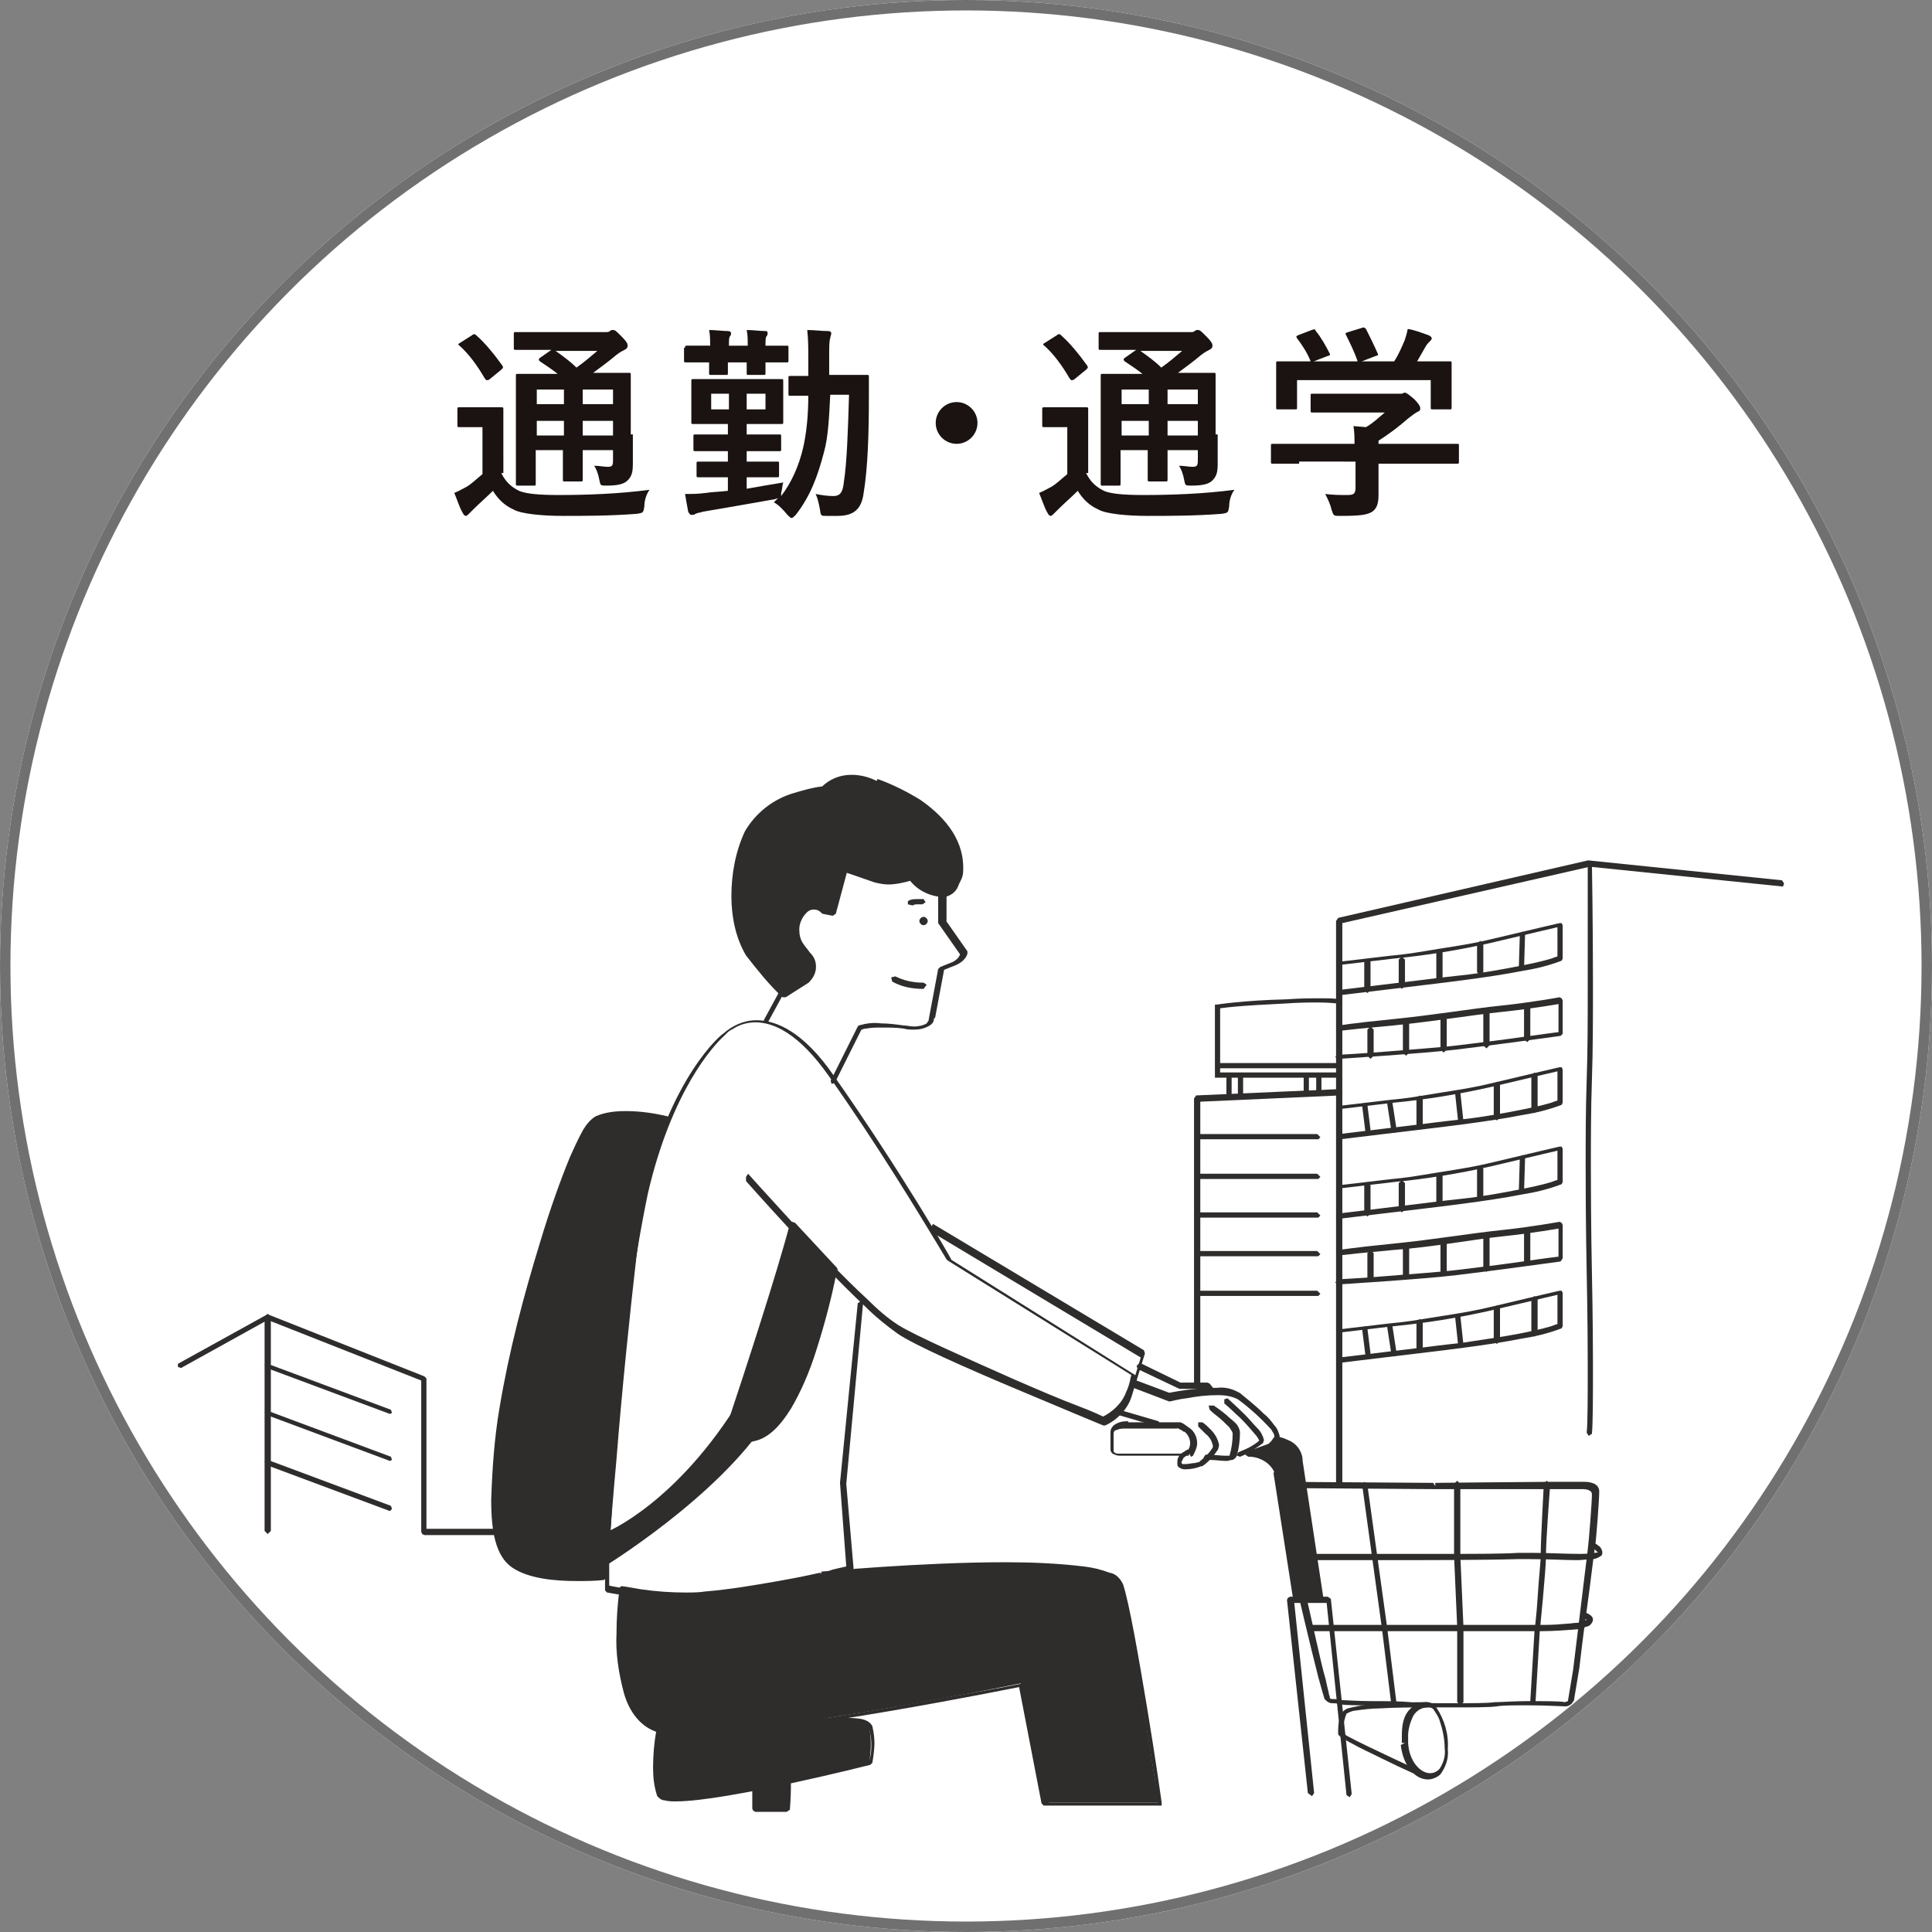 <?xml version="1.0" encoding="utf-8"?>
<!-- Generator: Adobe Illustrator 24.2.0, SVG Export Plug-In . SVG Version: 6.00 Build 0)  -->
<svg version="1.1" id="レイヤー_1" xmlns="http://www.w3.org/2000/svg" xmlns:xlink="http://www.w3.org/1999/xlink" x="0px"
	 y="0px" viewBox="0 0 185 185" style="enable-background:new 0 0 185 185;" xml:space="preserve">
<rect x="0" y="0" width="185" height="185" fill="#808080" stroke="none"/>
<style type="text/css">
	.st0{fill:#FFFFFF;}
	.st1{fill:none;stroke:#707070;}
	.st2{fill:#2F2C2C;}
	.st3{fill:none;}
	.st4{enable-background:new    ;}
	.st5{fill:#1A1311;}
</style>
<g id="グループ_173" transform="translate(-398 -2251)">
	<g id="楕円形_3" transform="translate(398 2251)">
		<circle class="st0" cx="92.5" cy="92.5" r="92.5"/>
		<circle class="st1" cx="92.5" cy="92.5" r="92"/>
	</g>
	<g id="グループ_82" transform="translate(-630.565 2237.193)">
		<path id="パス_352" class="st2" d="M1118.1,93.7c0.1,0,1,0.9,1.1,3.6c0,0.9,0,1.7,0,2.4c0,1.4,0,2.3,0,2.3l-0.3,0l0.2-0.1l2.1,3
			l0,0.2c0,0.1-0.2,0.8-1.3,1.2l-1,0.4l-0.1-0.2l0.2,0l-0.9,4.8l-0.3,0l0.2-0.1l0,0.1c0,0.3-0.1,0.5-0.4,0.7c-0.5,0.3-1,0.4-1.5,0.4
			c-0.3,0-0.7,0-1-0.1c-0.7-0.1-1.4-0.1-2.1-0.1c-0.5,0-1,0-1.5,0.1c-0.1,0-0.2,0-0.4,0.1l-0.1,0l-0.1-0.2l0.2,0.1l-2.6,5.2
			l-0.3,0.1l-0.1-0.3l2.6-5.2l0.1-0.1c0.7-0.2,1.4-0.3,2.1-0.2c0.7,0,1.5,0.1,2.2,0.2c0.3,0,0.6,0.1,1,0.1c0.4,0,0.9-0.1,1.2-0.3
			l0.2-0.3v0h0l0,0l0,0h0l0,0v-0.1l0.9-4.8l0.2-0.2l1-0.4c0.3-0.1,0.6-0.3,0.8-0.6l0.1-0.2l0-0.1v0l0.1,0l-0.1,0v0l0.1,0l-0.1,0
			l0.2,0l-0.2,0.1l-2.1-3l0-0.2c0,0,0-0.9,0-2.3c0-0.7,0-1.5,0-2.4c0-0.9-0.2-1.8-0.5-2.6c-0.1-0.2-0.2-0.3-0.3-0.5l-0.1-0.1l0,0
			l0,0l0-0.4L1118.1,93.7"/>
		<path id="パス_353" class="st2" d="M1112.5,88.6c0,0,8.8,2.8,8,9.1c0,0-0.6,1.7-1.5,1.7c-1.2,0-2.4-0.6-3.1-1.6
			c-1.1,0.4-2.3,0.4-3.4,0.2c-1.4-0.5-2.9-1-2.9-1l-1.1,4.1l-1-0.2c-0.5-0.5-1.3-0.5-1.8,0c-0.9,0.9-1,2.2-0.4,3.3
			c0.2,0.3,0.4,0.6,0.7,0.8c0.7,0.7,0.7,1.7,0,2.4c0,0-0.1,0.1-0.1,0.1l-2.2,1.4c-1.3-1.2-2.4-2.6-3.4-4c-1.6-2.3-1.9-7.8,0-11.6
			s7.2-4.1,7.2-4.1S1109.1,87.1,1112.5,88.6"/>
		<path id="パス_354" class="st2" d="M1112.5,88.6l0.1-0.2c1.4,0.5,2.8,1.2,4.1,2c2,1.4,4.1,3.5,4.1,6.5c0,0.3,0,0.6-0.1,0.9l0,0
			c-0.1,0.3-0.3,0.6-0.4,0.9c-0.2,0.5-0.7,0.9-1.3,1c-1.3,0-2.6-0.6-3.4-1.7l0.2-0.1l0.1,0.2c-0.7,0.2-1.5,0.4-2.3,0.4
			c-0.4,0-0.9-0.1-1.3-0.2c-1.4-0.5-2.9-1-2.9-1l0.1-0.2l0.2,0.1l-1.1,4.1l-0.3,0.2l-1-0.2l-0.1-0.1l0,0c-0.2-0.2-0.4-0.3-0.7-0.3
			c-0.3,0-0.5,0.1-0.7,0.3c-0.4,0.4-0.7,1-0.7,1.6c0,0.5,0.1,1,0.4,1.4l0,0c0.2,0.3,0.4,0.5,0.6,0.8c0.4,0.4,0.6,0.8,0.6,1.4
			c0,0.6-0.3,1.1-0.7,1.5l0,0l-2.2,1.4l-0.3,0c-1.3-1.2-2.4-2.6-3.5-4c-1-1.7-1.4-3.7-1.4-5.7c0-2.1,0.4-4.3,1.3-6.2
			c1-1.7,2.6-3,4.5-3.6c1-0.3,2-0.6,3-0.7l0,0.3l-0.2-0.2c0.8-0.8,1.8-1.2,2.9-1.2c0.8,0,1.7,0.2,2.4,0.6L1112.5,88.6l0.1-0.2
			L1112.5,88.6l-0.1,0.2c-0.7-0.3-1.4-0.5-2.2-0.5c-0.7,0-1.3,0.2-1.9,0.5c-0.2,0.1-0.3,0.2-0.5,0.4l-0.1,0.1l0,0l-0.2,0.1
			c0,0-0.3,0-0.8,0.1c-1.6,0.3-4.9,1.2-6.2,3.9c-0.9,1.9-1.3,3.9-1.3,6c-0.1,1.9,0.3,3.7,1.3,5.4c0.7,1,1.5,1.9,2.3,2.8
			c0.7,0.7,1.1,1.1,1.1,1.1l-0.2,0.2l-0.1-0.2l2.2-1.4l0.1,0.2l-0.2-0.2c0.3-0.3,0.5-0.7,0.5-1.1c0-0.4-0.1-0.7-0.4-1
			c-0.3-0.3-0.5-0.6-0.7-0.9l0,0c-0.3-0.5-0.4-1-0.4-1.6c0-0.8,0.3-1.5,0.8-2c0.3-0.3,0.7-0.4,1-0.4c0.4,0,0.8,0.2,1.1,0.5l-0.2,0.2
			l0-0.3l0.8,0.1l1.1-3.9l0.1-0.2l0.2,0c0,0,1.5,0.6,2.9,1c0.4,0.1,0.7,0.2,1.1,0.2c0.5,0,1-0.1,1.5-0.2c0.4-0.1,0.6-0.2,0.6-0.2
			l0.3,0.1c0.4,0.6,1,1.1,1.8,1.3c0.3,0.1,0.5,0.1,0.8,0.2c0.1,0,0.2,0,0.3,0c0.3,0,0.6-0.3,0.8-0.7c0.1-0.2,0.2-0.4,0.3-0.6
			l0.1-0.2l0.2,0.1l-0.3,0c0-0.3,0.1-0.5,0.1-0.8c0-2.7-1.9-4.7-3.9-6.1c-0.9-0.6-1.8-1.1-2.7-1.5c-0.7-0.3-1.2-0.5-1.2-0.5l0,0
			L1112.5,88.6"/>
		<line id="線_48" class="st3" x1="1104.4" y1="107" x2="1101.9" y2="111.5"/>
		<path id="パス_355" class="st2" d="M1104.6,107.1l-2.5,4.6l-0.3,0.1l-0.1-0.3l2.5-4.6l0.3-0.1L1104.6,107.1"/>
		<path id="パス_356" class="st2" d="M1100.2,126.2c0,0,1.7,1.9,4,4.4c2.3,2.5,5.1,5.5,7.4,7.6c0.9,0.9,1.9,1.8,3,2.5
			c1.6,1,6.6,3.2,11.1,5.2c2.3,1,4.4,1.9,6,2.5s2.6,1.1,2.6,1.1l-0.1,0.2l-0.1-0.2c1-0.5,1.9-1.3,2.3-2.4c0.2-0.4,0.3-0.8,0.4-1.2
			c0-0.2,0.1-0.3,0.1-0.5l0.3,0l-0.1,0.2l-17.8-11.1l-0.1-0.1c0,0-0.3-0.5-0.9-1.5c-1.7-2.8-5.6-9.3-10.4-16.1
			c-2.9-4.1-5.3-5.1-7-5.1c-0.7,0-1.5,0.2-2.1,0.6c-0.2,0.1-0.4,0.2-0.6,0.4l-0.1,0.1l0,0l0,0l-0.2,0.2c-1,0.9-5,5.2-7.3,15.1
			c-1.4,6.8-2.3,13.7-2.8,20.7c-0.3,3.4-0.5,6.4-0.6,8.6s-0.2,3.5-0.2,3.5l-0.3,0h0.2v4.9h-0.3l0.1-0.2c0,0,0.9,0.2,2.3,0.4
			c2,0.2,3.9,0.4,5.9,0.4c4.6,0.1,9.1-0.7,13.4-2.3l0,0l1.3-0.3l-0.6-8v0l1.7-17.2l0.3-0.2l0.2,0.3l-1.6,17.2l0.7,8.1l-0.2,0.3
			l-1.5,0.4l-0.1-0.2l0.1,0.2c-4.4,1.6-9,2.4-13.6,2.3c-2.8,0-5.6-0.2-8.3-0.7l-0.2-0.2v-4.9v0c0,0,0.9-21.5,3.6-32.9
			c2.6-11.4,7.6-15.5,7.7-15.5l0.2,0.2l-0.2-0.2c0.9-0.8,2-1.3,3.2-1.3c1.9,0,4.5,1.1,7.4,5.3c6.4,9.1,11.3,17.6,11.3,17.7l-0.2,0.1
			l0.1-0.2l17.7,11.1l0.1,0.2c-0.1,0.6-0.3,1.3-0.5,1.9c-0.4,1.2-1.4,2.2-2.5,2.7h-0.2c0,0-4.1-1.7-8.6-3.6s-9.5-4.1-11.1-5.2
			c-1.1-0.8-2.1-1.6-3.1-2.6c-4.6-4.3-11.4-12-11.4-12l0-0.4L1100.2,126.2"/>
		<path id="パス_357" class="st2" d="M1117.9,131l20.2,12.1l0.1,0.3l-0.8,2.6l3.2,1.2l-0.1,0.2l-0.1-0.2c1.5-0.3,3.1-0.5,4.7-0.5
			c0.8-0.1,1.5,0.1,2.2,0.5c0.6,0.5,1.5,1.2,2.3,2c0.4,0.3,0.7,0.7,1,1.1c0.3,0.3,0.4,0.7,0.5,1c0,0.2-0.1,0.4-0.2,0.5l-0.2-0.2
			l0.2,0.2c0,0-0.3,0.4-0.6,0.7c-0.2,0.2-0.4,0.3-0.6,0.5c-0.2,0.1-0.4,0.2-0.6,0.3v-0.1l0,0.1h0v-0.1l0,0.1h0
			c-0.4,0-0.7-0.2-0.9-0.5l0.2-0.3l0.3,0.2l-0.1,0l0.1,0l0,0l-0.1,0l0.1,0c0,0,0.1,0.2,0.4,0.2v0.3l0-0.3h0c0.1,0,0.2-0.1,0.3-0.2
			c0.3-0.2,0.5-0.4,0.7-0.7c0.2-0.2,0.4-0.4,0.4-0.4l0,0l0.1-0.2c0-0.3-0.2-0.5-0.3-0.7c-1-1.1-2.1-2.1-3.2-2.9
			c-0.6-0.3-1.2-0.4-1.9-0.4c-1,0-2,0.1-3,0.3c-0.9,0.1-1.5,0.3-1.6,0.3l-0.1,0l-3.4-1.3l-0.1-0.3l0.8-2.6l-20-12l-0.1-0.4
			L1117.9,131"/>
		<path id="パス_358" class="st2" d="M1146.1,147.7c0,0,0.9,0.8,1.7,1.6c0.4,0.4,0.8,0.9,1.2,1.3c0.3,0.3,0.5,0.7,0.6,1.1
			l-0.1,0.3c-0.7,0.5-1.4,1-2.2,1.3l-0.3-0.1l0.1-0.3c0,0,0.4-0.2,0.9-0.4c0.4-0.2,0.9-0.5,1.2-0.8l0.1,0.1l-0.1,0l0,0l0.1,0.1
			l-0.1,0l0,0l0,0v0l0,0l0,0l0,0c-0.1-0.3-0.3-0.6-0.5-0.8c-0.6-0.7-1.1-1.3-1.8-1.9c-0.6-0.6-1.1-1-1.1-1l0-0.4L1146.1,147.7"/>
		<path id="パス_359" class="st2" d="M1135.4,148.7l4.1,1.2l0.2,0.3l-0.3,0.2l-4.1-1.2l-0.2-0.3L1135.4,148.7"/>
		<path id="パス_360" class="st2" d="M1143.7,150c0.3,0.2,0.5,0.4,0.8,0.7c0.4,0.4,0.7,0.9,0.8,1.5l-0.1,0.4
			c-0.4,0.6-0.9,1.2-1.5,1.6l-0.1,0c-0.5,0.2-1,0.3-1.5,0.3c-0.2,0-0.3,0-0.5-0.1c-0.2-0.1-0.3-0.2-0.3-0.4l0-0.2
			c0-0.4,0.2-0.7,0.5-0.9c0.2-0.1,0.3-0.2,0.5-0.3l0.3,0.2l-0.2,0.3l-0.1,0l-0.4,0.3l-0.2,0.4l0,0.1l0.1,0.1l0.3,0
			c0.3,0,0.6-0.1,0.9-0.1c0.3-0.1,0.5-0.1,0.5-0.1l0.1,0.2l-0.2-0.2l0.1-0.1c0.5-0.4,0.9-0.8,1.2-1.3l0-0.2
			c-0.1-0.4-0.3-0.8-0.7-1.1c-0.2-0.2-0.3-0.3-0.5-0.5l-0.2-0.2l0-0.4L1143.7,150"/>
		<path id="パス_361" class="st2" d="M1144.8,148.4c0,0,0.6,0.4,1.2,0.9c0.3,0.3,0.6,0.5,0.9,0.8c0.2,0.2,0.4,0.6,0.4,0.9
			c0,0.7-0.1,1.5-0.3,2.2l0,0c-0.1,0.2-0.2,0.3-0.4,0.4c-0.2,0-0.4,0.1-0.6,0.1c-0.5,0-1.1-0.1-1.6-0.1l-0.3,0l-0.3-0.2l0.2-0.3
			l0.3,0c0.5,0,1.1,0.1,1.6,0.1c0.2,0,0.3,0,0.5,0l0.1,0l0,0l-0.1,0l0,0l0,0l-0.1,0l0,0c0.2-0.7,0.3-1.4,0.3-2.1
			c0-0.2-0.2-0.4-0.3-0.6c-0.4-0.4-0.8-0.8-1.2-1.1c-0.4-0.3-0.7-0.6-0.7-0.6l-0.1-0.4L1144.8,148.4"/>
		<path id="パス_362" class="st2" d="M1150.6,151.6c0,0,2.5,0.3,2.6,2.2l2,13.2h-2.4l-1.9-12.2c-0.5-1.1-1.6-1.7-2.8-1.6l2.3-0.9
			L1150.6,151.6"/>
		<path id="パス_363" class="st2" d="M1150.6,151.6l0-0.3c0.5,0.1,0.9,0.2,1.3,0.4c0.8,0.3,1.4,1.1,1.4,2l-0.3,0l0.3,0l2,13.2
			l-0.1,0.2l-0.2,0.1h-2.4l-0.2-0.2l-1.9-12.2l0.3,0l-0.2,0.1l0-0.1c-0.4-0.9-1.3-1.4-2.2-1.5l-0.3,0l-0.3-0.2l0.2-0.3l2.2-0.8
			l0.3-0.5l0.3-0.1L1150.6,151.6l0.2,0.1l-0.3,0.6l-0.1,0.1l-2.3,0.9l-0.1-0.2l0-0.3l0.4,0c0.8,0,1.5,0.3,2.1,0.9
			c0.3,0.3,0.5,0.6,0.6,0.9l0,0.1l1.8,12h1.9l-2-12.9v0c-0.1-0.7-0.5-1.3-1.2-1.6c-0.3-0.1-0.5-0.2-0.8-0.3
			c-0.2-0.1-0.4-0.1-0.4-0.1L1150.6,151.6l0.2,0.1L1150.6,151.6"/>
		<path id="パス_364" class="st2" d="M1153.8,185.5l-2-18.5l0.1-0.2l0.2-0.1h3.6l0.3,0.2l2,18.7l-0.2,0.3l-0.3-0.2l-1.9-18.4h-3.1
			l1.9,18.2l-0.2,0.3L1153.8,185.5"/>
		<path id="パス_365" class="st2" d="M1117.4,102c0,0.2-0.2,0.4-0.4,0.4c-0.2,0-0.4-0.2-0.4-0.4s0.2-0.4,0.4-0.4
			S1117.4,101.8,1117.4,102C1117.4,102,1117.4,102,1117.4,102"/>
		<path id="パス_366" class="st2" d="M1115.5,100.1c0.3-0.2,0.6-0.2,1-0.2c0.2,0,0.4,0,0.5,0l0.2,0.3l-0.3,0.2c-0.1,0-0.3,0-0.4,0
			c-0.2,0-0.4,0-0.5,0.1l-0.1,0l0,0l-0.4-0.1L1115.5,100.1"/>
		<path id="パス_367" class="st2" d="M1117,108.2c-1,0-2-0.2-2.9-0.6"/>
		<path id="パス_368" class="st2" d="M1117,108.5L1117,108.5c-1.1,0-2.1-0.2-3-0.7l-0.1-0.4l0.4-0.1c0.8,0.4,1.7,0.6,2.6,0.6h0.1
			l0.3,0.2L1117,108.5"/>
		<path id="パス_369" class="st2" d="M1142.4,152.9v0.3c0,0-2.6,0-4.5,0c-1,0-1.8,0-2.1,0c-0.3,0-0.5-0.1-0.7-0.2
			c-0.1-0.1-0.2-0.2-0.2-0.4v-0.1l0.3,0.1h-0.3v-1.7c0-0.2,0.1-0.4,0.3-0.6c0.4-0.3,0.8-0.4,1.3-0.4h0.1l0,0.3V150h4.9l0.1,0
			c0.3,0.1,0.5,0.3,0.8,0.5c0.5,0.3,0.8,0.9,0.8,1.5c0,0.4-0.2,0.8-0.4,1.2l-0.2,0.1L1142.4,152.9l-0.2-0.1c0.5-0.5,0.4-1.3-0.1-1.8
			c-0.1-0.1-0.1-0.1-0.2-0.1c-0.1-0.1-0.3-0.2-0.5-0.3l-0.2-0.1l0.1-0.2v0.3h-5c-0.2,0-0.5,0-0.7,0.1l-0.3,0.1l-0.1,0.2v1.7v0.1
			l-0.2,0h0.2v0l-0.2,0h0.1l0.1,0l0,0h-0.1l0.1,0l0,0l0,0l0,0l0,0l0,0l0.1,0.1c0.1,0.1,0.3,0.1,0.4,0.1c0.2,0,1.1,0,2,0
			c1.9,0,4.5,0,4.5,0L1142.4,152.9l-0.2-0.1L1142.4,152.9"/>
		<path id="パス_370" class="st2" d="M1166,156.1v-0.3c0,0,9.7-0.1,11.1-0.1h2.8v0.3l0-0.3l0.2,0c0.3,0,0.6,0,0.9,0.1
			c0.4,0.1,0.7,0.4,0.7,0.8c0,0.9-0.3,4.7-0.4,5.4c-0.1,0.3-0.4,3.2-0.8,6s-0.7,5.5-0.7,5.5v0l-0.5,3l0,0.1l-0.2,0.3
			c-0.2,0.2-0.4,0.3-0.6,0.3l-0.1,0c-0.2,0-1.9-0.1-3.5-0.1c-1.3,0-2.5,0-3,0.1c-0.7,0.1-2.4,0.1-4.2,0.1c-1.7,0-3.4,0-4.2-0.1
			s-2.2-0.1-3.6-0.1s-2.6,0-3-0.1c-0.3-0.1-0.6-0.1-0.8-0.1c-0.2,0-0.4-0.1-0.6-0.3l-0.1-0.1c-0.1-0.3-0.3-1-0.6-2.1
			c-0.8-3.1-2.1-8.7-2.1-8.7l0,0l-1.6-9.7l0.1-0.2l0.2-0.1l14.4,0.1L1166,156.1L1166,156.1l0,0.3l-14.1-0.1l1.6,9.4l-0.3,0l0.2-0.1
			c0,0,0.6,2.6,1.2,5.3c0.3,1.3,0.6,2.7,0.9,3.7c0.1,0.5,0.2,0.9,0.3,1.3c0,0.2,0.1,0.3,0.1,0.4l0,0.1l0,0l-0.1,0.1l0.1-0.1l0,0
			l-0.1,0.1l0.1-0.1c0.1,0.1,0.1,0.1,0.3,0.1s0.4,0,0.8,0.1c0.3,0,1.6,0.1,2.9,0.1s2.8,0,3.6,0.1c0.7,0.1,2.5,0.1,4.1,0.1
			c1.8,0,3.5,0,4.1-0.1c0.6,0,1.8-0.1,3.1-0.1c1.6,0,3.3,0,3.6,0.1h0l0.3-0.1l0.1-0.1l0,0h0l0.2,0.1l-0.3,0l0.5-3l0.3,0l-0.3,0
			c0,0,1.3-10.7,1.4-11.5c0.1-0.7,0.4-4.5,0.4-5.3c0-0.2-0.1-0.3-0.3-0.4c-0.2-0.1-0.5-0.1-0.7-0.1h-0.2h0h-2.8c-0.7,0-3.4,0-6,0
			l-5,0h0L1166,156.1"/>
		<path id="パス_371" class="st2" d="M1181.2,161.5c0.1,0.1,0.3,0.2,0.4,0.3c0.2,0.1,0.4,0.4,0.4,0.7c0,0.2-0.1,0.3-0.3,0.4
			c-0.2,0.1-0.4,0.2-0.6,0.2c-0.5,0-1,0.1-1.5,0.1c-1.2,0-2.7-0.1-4.6-0.1c-0.3,0-0.7,0-1.1,0c-3.2,0.1-10.5,0.1-10.5,0.1h-10.6
			l-0.3-0.3l0.3-0.3h10.6c0,0,1.8,0,4.1,0s4.9,0,6.5-0.1c0.4,0,0.7,0,1.1,0c1.8,0,3.3,0.1,4.6,0.1c0.5,0,1,0,1.5-0.1
			c0.1,0,0.3,0,0.4-0.1l0,0l0,0h-0.1l0,0l0,0h0h0l0,0h0h0l-0.3-0.3l-0.3-0.2l-0.1-0.3L1181.2,161.5"/>
		<path id="パス_372" class="st2" d="M1180.3,168.2c0.1,0,0.2,0.1,0.3,0.1l0.3,0.2c0.1,0.1,0.2,0.2,0.2,0.4c0,0.2-0.2,0.5-0.4,0.6
			c-0.3,0.1-0.6,0.2-0.9,0.3c-1.2,0.1-2.4,0.2-3.6,0.2c-0.2,0-0.4,0-0.4,0v-0.3v0.3h-10.3h-2.5c-0.2,0-0.4,0-0.7,0
			c-1.2,0-3.1,0-3.8,0h-0.3c0,0-0.5,0-1.1,0h-3l-0.3-0.3l0.3-0.3h3c0.6,0,1.1,0,1.1,0l0,0.3l0-0.3h0.3c0.7,0,2.6,0,3.8,0
			c0.3,0,0.5,0,0.7,0h2.5h10.3l0,0c0,0,0.1,0,0.3,0c0.5,0,1.4,0,2.3-0.1c0.4,0,0.9-0.1,1.2-0.1c0.2,0,0.5-0.1,0.7-0.2l0.2-0.1l0,0
			l0,0h0v0l0,0l0,0l0,0v0h0l0,0l-0.2-0.1l-0.1-0.1l-0.1,0l-0.2-0.3L1180.3,168.2"/>
		<path id="パス_373" class="st2" d="M1177,156c0,0-0.1,1.3-0.2,2.8s-0.2,3.2-0.2,3.8v0.2l0,0.1c0,1.2-0.6,7.2-0.6,7.2l-0.3,0
			l0.3,0l-0.4,6.7l-0.3,0.2l-0.2-0.3l0.4-6.7v0c0,0,0.2-1.5,0.3-3.2s0.3-3.5,0.3-4l0-0.1v-0.2c0-1.3,0.3-6.6,0.3-6.7l0.3-0.2
			L1177,156"/>
		<path id="パス_374" class="st2" d="M1168.4,155.9v6.9l0.3,6.8v7.2l-0.3,0.3l-0.3-0.3v-7.2l-0.3-6.8v-6.9l0.3-0.3L1168.4,155.9"
			/>
		<path id="パス_375" class="st2" d="M1159.5,156l1.9,13.7v0l0.9,7.3l-0.2,0.3l-0.3-0.2l-0.9-7.3L1159,156l0.2-0.3L1159.5,156"/>
		<path id="パス_376" class="st2" d="M1163.1,180.7l-0.3,0c0-0.2,0-0.5,0-0.7c0-0.8,0.1-1.6,0.5-2.2c0.4-0.6,1.1-1,1.8-1l0.1,0
			c0.4,0,0.7,0.2,0.9,0.5c0.8,1.2,1.2,2.6,1.1,4c0.1,0.9-0.2,1.7-0.7,2.4c-0.3,0.3-0.8,0.5-1.2,0.5c-1.3,0-2.4-1.4-2.6-3.3
			L1163.1,180.7l0.3,0c0.1,1.8,1.2,2.9,2.1,2.9c0.3,0,0.6-0.1,0.9-0.4c0.4-0.6,0.6-1.3,0.5-2c0-0.9-0.2-1.8-0.5-2.7
			c-0.1-0.3-0.3-0.6-0.5-0.9c-0.1-0.2-0.3-0.3-0.5-0.3h-0.1c-0.6,0-1.1,0.3-1.4,0.8c-0.3,0.6-0.5,1.3-0.5,1.9c0,0.2,0,0.4,0,0.7
			L1163.1,180.7"/>
		<path id="パス_377" class="st2" d="M1165.2,177.3h-0.4c-0.8,0-2.6,0-4.2,0.1c-0.7,0-1.5,0.1-2.2,0.2c-0.2,0-0.5,0.1-0.7,0.2
			l-0.2,0.1l0,0v0l0,0l0,0v0l0,0l0,0c-0.2,0.5-0.3,1-0.3,1.5v0.2l0,0.2l-0.3,0l0.3,0l-0.2,0h0.2l0,0l-0.2,0h0l0.1-0.1l0.1,0.1h-0.2
			l0.1-0.1c0.1,0.1,0.3,0.2,0.4,0.3c0.9,0.5,2.8,1.4,4.5,2.2s3.2,1.5,3.2,1.5l0.1,0.3l-0.3,0.1c0,0-2.1-0.9-4.1-1.9
			c-1-0.5-2.1-1-2.8-1.4c-0.4-0.2-0.7-0.4-0.9-0.5l-0.3-0.2l-0.1-0.1c-0.1-0.1-0.1-0.1-0.1-0.2v0v-0.1v-0.2c0-0.6,0.1-1.2,0.4-1.7
			c0.1-0.2,0.3-0.3,0.5-0.4c1.2-0.3,2.5-0.5,3.7-0.5c1.5-0.1,3-0.1,3.6-0.1h0.4l0.3,0.3L1165.2,177.3"/>
		<path id="パス_378" class="st2" d="M1107.2,164.6c0,0,27.5-2.5,28.6,1s3.7,20.8,3.7,20.8h-11l-2.2-11.4c0,0-29.3,6-34.7,4.5
			s-3.6-13.6-3.6-13.6c2.6,0.5,5.3,0.6,8,0.5C1099.8,166,1103.5,165.4,1107.2,164.6"/>
		<path id="パス_379" class="st2" d="M1107.2,164.6l0-0.3c0,0,9.5-0.9,17.6-0.9c2.5,0,5,0.1,7.5,0.4c0.9,0.1,1.7,0.3,2.5,0.6
			c0.6,0.1,1,0.5,1.3,1.1c0.6,1.8,1.5,7,2.3,11.8s1.4,9.1,1.4,9.1l-0.1,0.2l-0.2,0.1h-11l-0.2-0.2l-2.2-11.4l0.3,0l0,0.2
			c0,0-23,4.7-32,4.7c-0.9,0-1.9-0.1-2.8-0.3c-1.7-0.5-2.8-2-3.3-3.8c-0.5-1.9-0.8-3.8-0.7-5.7c0-1.4,0.1-2.9,0.3-4.3l0.1-0.2l0.2,0
			c0,0,0.7,0.1,1.8,0.3c1.4,0.2,2.8,0.3,4.2,0.3c0.6,0,1.3,0,1.9-0.1c2.4-0.2,4.7-0.6,7-1c2.3-0.4,4-0.8,4-0.8h0L1107.2,164.6
			l0.1,0.3c-3.7,0.8-7.4,1.4-11.1,1.9c-0.7,0-1.3,0.1-1.9,0.1c-2.1,0-4.1-0.2-6.1-0.5l0.1-0.2l0.2,0c0,0-0.1,0.5-0.1,1.2
			s-0.1,1.8-0.1,3c0,1.9,0.2,3.8,0.7,5.6c0.6,1.7,1.5,3.1,3,3.5c0.9,0.2,1.7,0.3,2.6,0.2c4.4,0,12.4-1.2,19.3-2.4
			c3.4-0.6,6.6-1.2,8.9-1.6s3.7-0.7,3.7-0.7l0.2,0l0.1,0.2l2.2,11.2h10.8v0.3l-0.3,0c0,0-0.2-1.1-0.4-2.8c-0.8-5-2.5-15.5-3.3-18
			c-0.1-0.2-0.4-0.5-1-0.7c-1.8-0.7-5.6-1-9.8-1c-4,0-8.4,0.2-11.8,0.4s-5.8,0.4-5.8,0.4L1107.2,164.6l0.1,0.3L1107.2,164.6"/>
		<path id="パス_380" class="st2" d="M1092.4,121c0,0-4.4-1.1-6.8,0s-8.2,21.1-9,27.7s-1.6,13.2,1.1,15.1s8.6,1.2,8.6,1.2
			s1.7-20.3,2.9-30.7S1092.4,121,1092.4,121"/>
		<path id="パス_381" class="st2" d="M1092.4,121l-0.1,0.2c0,0-0.5-0.1-1.2-0.2c-0.9-0.2-1.8-0.2-2.7-0.2c-0.9,0-1.8,0.1-2.7,0.5
			c-0.4,0.3-0.7,0.7-0.9,1.1c-2.7,4.6-7.2,20.7-7.9,26.3c-0.4,2.9-0.7,5.8-0.8,8.7c0,2.9,0.5,5.2,1.8,6.1c1.4,1,4,1.3,5.9,1.3
			c0.8,0,1.7,0,2.5-0.1l0,0.3l-0.3,0c0,0,1.7-20.3,2.9-30.7c1.3-10.4,3.1-13.3,3.1-13.3L1092.4,121l-0.1,0.2L1092.4,121l0.2,0.1
			l-0.1,0.1c-0.3,0.6-1.9,3.9-3,13c-0.6,5.2-1.4,12.9-1.9,19.3c-0.3,3.2-0.5,6-0.7,8.1s-0.3,3.3-0.3,3.3l-0.2,0.2
			c-0.9,0.1-1.7,0.1-2.6,0.1c-2,0-4.6-0.2-6.2-1.3c-1.6-1.1-2-3.5-2-6.5c0.1-2.9,0.3-5.9,0.8-8.8c0.9-5.4,2.3-10.7,3.9-15.9
			c0.9-3,1.9-5.8,2.8-8c0.4-0.9,0.8-1.8,1.3-2.7c0.3-0.5,0.7-1,1.2-1.3c0.9-0.4,1.9-0.5,2.9-0.5c1.4,0,2.7,0.2,4,0.5l0.2,0.2l0,0.2
			L1092.4,121"/>
		<path id="パス_382" class="st2" d="M1108.4,135.5c0,0-2.7,15.1-7.7,16.1l-2.9,0.6c0,0,5.1-14.9,6.6-21L1108.4,135.5"/>
		<path id="パス_383" class="st2" d="M1108.4,135.5l0.3,0c-0.5,2.6-1.2,5.2-2,7.7c-0.6,1.9-1.4,3.8-2.4,5.5
			c-1,1.6-2.1,2.8-3.5,3.1l-0.1-0.2l0.1,0.2l-2.9,0.6l-0.2-0.1l-0.1-0.3c0,0,0.3-0.9,0.8-2.4c1.5-4.5,4.6-14,5.8-18.6l0.2-0.2
			l0.3,0.1l4,4.3l0.1,0.2L1108.4,135.5l-0.2,0.2l-4-4.3l0.2-0.2l0.2,0.1c-1.5,6.2-6.6,21-6.6,21.1l-0.2-0.1l-0.1-0.3l2.9-0.6l0,0
			c1.2-0.2,2.2-1.3,3.2-2.8c1.4-2.6,2.5-5.4,3.2-8.3c0.4-1.3,0.6-2.5,0.8-3.4c0.2-0.9,0.3-1.4,0.3-1.4L1108.4,135.5l-0.2,0.2
			L1108.4,135.5"/>
		<path id="パス_384" class="st2" d="M1101.9,149.6c-4.8,7.4-15.7,14.1-15.7,14.1l0.4-2.9c0,0,8.6-3.4,15.3-17V149.6"/>
		<path id="パス_385" class="st2" d="M1101.9,149.6l0.2,0.1c-4.8,7.5-15.8,14.2-15.8,14.2h-0.3l-0.1-0.2l0.4-2.9l0.2-0.2
			c0,0,0.1,0,0.4-0.2c1.7-0.8,9-4.9,14.8-16.7l0.3-0.1l0.2,0.2v5.7l0,0.1L1101.9,149.6l-0.3,0v-5.7h0.3l0.2,0.1
			c-6.7,13.6-15.4,17.1-15.4,17.1l-0.1-0.2l0.3,0l-0.4,2.9l-0.2,0l-0.1-0.2c0,0,0.7-0.4,1.8-1.2c3.3-2.2,10.3-7.4,13.8-12.9
			L1101.9,149.6L1101.9,149.6"/>
		<path id="パス_386" class="st2" d="M1101.9,179.2c0,0,9.5-1.5,9.9,0c0.2,1.1,0.2,2.2,0,3.3c0,0-19.3,4.9-20.1,3.1
			s-0.1-6.1-0.1-6.1L1101.9,179.2"/>
		<path id="パス_387" class="st2" d="M1101.9,179.2l0-0.3c2.4-0.4,4.8-0.6,7.2-0.6c0.6,0,1.3,0,1.9,0.1c0.5,0.1,0.9,0.3,1.1,0.7
			c0.1,0.5,0.2,1,0.2,1.6c0,0.6-0.1,1.3-0.2,1.9l-0.2,0.2c0,0-13.8,3.5-18.6,3.5c-0.4,0-0.7,0-1.1-0.1c-0.3,0-0.5-0.2-0.7-0.4
			c-0.3-0.9-0.4-1.8-0.4-2.7c0-1.2,0.1-2.4,0.3-3.5l0.2-0.2l10.2-0.3L1101.9,179.2l0-0.2L1101.9,179.2l0,0.3l-10.2,0.3l0-0.3l0.3,0
			c0,0-0.1,0.4-0.1,1.1c-0.1,0.8-0.1,1.6-0.1,2.4c0,0.9,0.1,1.7,0.3,2.5c0,0,0.1,0.1,0.3,0.2c0.3,0.1,0.7,0.1,1,0.1
			c3.7-0.3,7.4-0.9,11-1.7c2-0.4,3.9-0.9,5.3-1.2s2.2-0.5,2.2-0.5l0.1,0.2l-0.2-0.1c0,0,0-0.2,0.1-0.5c0.1-0.4,0.1-0.8,0.1-1.2
			c0-0.5-0.1-1-0.2-1.4c0-0.1-0.2-0.2-0.7-0.3c-0.6-0.1-1.2-0.1-1.8-0.1c-1.6,0-3.1,0.1-4.6,0.3c-1.4,0.2-2.5,0.3-2.5,0.3h0
			L1101.9,179.2"/>
		<path id="パス_388" class="st2" d="M1104,183.8c0.1,1.1,0.1,2.2,0,3.3h-3v-3.3H1104"/>
		<path id="パス_389" class="st2" d="M1104,183.8l0.2-0.1c0.1,0.4,0.1,0.8,0.1,1.2c0,1-0.1,2.2-0.1,2.2l-0.3,0.2h-3l-0.2-0.1
			l-0.1-0.2v-3.3l0.1-0.2l0.2-0.1h3l0.2,0.2L1104,183.8v0.3h-2.8v2.7h2.8v0.3l-0.3,0c0,0,0.1-1.2,0.1-2.2c0-0.3,0-0.7-0.1-1
			L1104,183.8L1104,183.8"/>
		<path id="パス_390" class="st2" d="M1137.7,144.3l3.9,1.9h2.6l0.2,0.1l0.4,0.5l0,0.4l-0.4,0l-0.3-0.4h-2.5l-0.1,0l-4-1.9
			l-0.1-0.3L1137.7,144.3"/>
		<path id="パス_391" class="st2" d="M1199.3,98.7l-18.5-1.9l-23.7,5.4v53.7l-0.3,0.3l-0.3-0.3V102l0.2-0.3l23.9-5.5l0.1,0
			l18.5,1.9l0.2,0.3L1199.3,98.7"/>
		<path id="パス_392" class="st2" d="M1181,96.5c0,0,0.1,5.5,0.1,11.6c0,3.1,0,6.3-0.1,9.1s-0.1,5.8-0.1,8.5c0,5.5,0.1,10,0.1,10
			s0.1,4.6,0.1,8.8c0,2.9,0,5.6-0.1,6.6l-0.3,0.2l-0.2-0.3c0.1-0.9,0.1-3.6,0.1-6.5c0-4.2-0.1-8.7-0.1-8.8s-0.1-4.5-0.1-10
			c0-2.7,0-5.7,0.1-8.5s0.1-6,0.1-9.1s0-6,0-8.1s0-3.5,0-3.5l0.2-0.3L1181,96.5"/>
		<path id="パス_393" class="st2" d="M1156.8,105.9l5.1-0.6l0,0c0,0,1.3-0.1,3-0.4s4.1-0.6,6.2-1.1c4.2-1,6.8-1.6,6.8-1.6l0.2,0
			l0.1,0.2v3.2l-0.1,0.2c-1.3,0.5-2.6,0.8-3.9,1c-2.9,0.6-9,1.3-9,1.3l-8.3,1l-0.3-0.2l0.2-0.3l8.3-1c0,0,1.5-0.2,3.4-0.4
			s4.1-0.6,5.6-0.9c1-0.2,2-0.4,3-0.7c0.3-0.1,0.5-0.2,0.6-0.2l0.2-0.1l0.1,0.2h-0.3v-3.2h0.3l0.1,0.2c0,0-2.6,0.6-6.8,1.6
			c-3.1,0.7-6.2,1.2-9.3,1.5l0,0l-5.1,0.6l-0.3-0.2L1156.8,105.9"/>
		<path id="パス_394" class="st2" d="M1156.8,119.7l5.1-0.6c0,0,1.3-0.1,3-0.4s4.1-0.6,6.2-1.1c4.2-1,6.8-1.6,6.8-1.6l0.2,0
			l0.1,0.2v3.2l-0.1,0.2c-1.3,0.5-2.6,0.8-3.9,1c-2.9,0.6-9,1.3-9,1.3l-8.3,1l-0.3-0.2l0.2-0.3l8.3-1c0,0,1.5-0.2,3.4-0.4
			s4.1-0.6,5.6-0.9c1-0.2,2-0.4,3-0.7c0.3-0.1,0.5-0.2,0.6-0.2l0.2-0.1l0.1,0.2h-0.3v-3.2h0.3l0.1,0.2c0,0-2.6,0.6-6.8,1.6
			c-3.1,0.7-6.2,1.2-9.3,1.5l0,0l-5.1,0.6l-0.3-0.2L1156.8,119.7"/>
		<path id="パス_395" class="st2" d="M1156.9,114.8c0,0,2-0.1,4.4-0.3s5.3-0.4,6.9-0.6s4.1-0.5,6.2-0.8s3.7-0.5,3.7-0.5l0,0.3
			h-0.3v-3.2h0.3l0,0.2c0,0-2.8,0.5-5.7,0.8c-2.9,0.3-6.4,0.9-10.4,1.3c-2,0.2-3.3,0.3-4.1,0.4s-1,0.1-1,0.1l-0.3-0.2l0.2-0.3
			c0,0,1.1-0.2,5.1-0.6c4-0.4,7.5-1,10.4-1.3c2.9-0.3,5.6-0.8,5.6-0.8l0.2,0.1l0.1,0.2v3.2l-0.2,0.2c0,0-6.5,0.9-9.9,1.3
			s-11.4,0.9-11.4,0.9l-0.3-0.2L1156.9,114.8"/>
		<path id="パス_396" class="st2" d="M1174.6,103.3l-0.1,3.3l-0.3,0.2l-0.2-0.3l0.1-3.3l0.3-0.2L1174.6,103.3"/>
		<path id="パス_397" class="st2" d="M1170.6,104.2v2.7l-0.3,0.3l-0.3-0.3v-2.7l0.3-0.3L1170.6,104.2"/>
		<path id="パス_398" class="st2" d="M1166.7,105v2.6l-0.3,0.3l-0.3-0.3V105l0.3-0.3L1166.7,105"/>
		<path id="パス_399" class="st2" d="M1163.1,105.7v2.5l-0.3,0.3l-0.3-0.3v-2.5l0.3-0.3L1163.1,105.7"/>
		<path id="パス_400" class="st2" d="M1159.8,105.9v2.7l-0.3,0.3l-0.3-0.3v-2.7l0.3-0.3L1159.8,105.9"/>
		<path id="パス_401" class="st2" d="M1175.1,110.2v3.1l-0.3,0.3l-0.3-0.3v-3.1l0.3-0.3L1175.1,110.2"/>
		<path id="パス_402" class="st2" d="M1171.2,110.7v3.2l-0.3,0.3l-0.3-0.3v-3.2l0.3-0.3L1171.2,110.7"/>
		<path id="パス_403" class="st2" d="M1167.1,111.4v2.9l-0.3,0.3l-0.3-0.3v-2.9l0.3-0.3L1167.1,111.4"/>
		<path id="パス_404" class="st2" d="M1163.5,111.7v2.9l-0.3,0.3l-0.3-0.3v-2.9l0.3-0.3L1163.5,111.7"/>
		<path id="パス_405" class="st2" d="M1160.1,112.4v2.5l-0.3,0.3l-0.3-0.3v-2.5l0.3-0.3L1160.1,112.4"/>
		<path id="パス_406" class="st2" d="M1175.8,116.8v3.3l-0.3,0.3l-0.3-0.3v-3.3l0.3-0.3L1175.8,116.8"/>
		<path id="パス_407" class="st2" d="M1172.2,117.7v3.1l-0.3,0.3l-0.3-0.3v-3.1l0.3-0.3L1172.2,117.7"/>
		<path id="パス_408" class="st2" d="M1168.4,118.4l0.3,2.8l-0.2,0.3l-0.3-0.2l-0.3-2.8l0.2-0.3L1168.4,118.4"/>
		<path id="パス_409" class="st2" d="M1164.8,119v2.7l-0.3,0.3l-0.3-0.3V119l0.3-0.3L1164.8,119"/>
		<path id="パス_410" class="st2" d="M1161.9,119.4l0.4,2.6l-0.2,0.3l-0.3-0.2l-0.4-2.6l0.2-0.3L1161.9,119.4"/>
		<path id="パス_411" class="st2" d="M1159.5,119.6l0.3,2.4l-0.2,0.3l-0.3-0.2l-0.3-2.4l0.2-0.3L1159.5,119.6"/>
		<path id="パス_412" class="st2" d="M1156.8,127.3l5.1-0.6c0,0,1.3-0.1,3-0.4s4.1-0.6,6.2-1.1c4.2-1,6.8-1.6,6.8-1.6l0.2,0
			l0.1,0.2v3.2l-0.1,0.2c-1.3,0.5-2.6,0.8-3.9,1c-2.9,0.6-9,1.3-9,1.3l-8.3,1l-0.3-0.2l0.2-0.3l8.3-1c0,0,1.5-0.2,3.4-0.4
			s4.1-0.6,5.6-0.9c1-0.2,2-0.4,3-0.7c0.3-0.1,0.5-0.2,0.6-0.2l0.2-0.1l0.1,0.2h-0.3v-3.2h0.3l0.1,0.2c0,0-2.6,0.6-6.8,1.6
			c-3.1,0.7-6.2,1.2-9.3,1.5l0,0l-5.1,0.6l-0.3-0.2L1156.8,127.3"/>
		<path id="パス_413" class="st2" d="M1156.8,141.1l5.1-0.6l0,0c0,0,1.3-0.1,3-0.4c1.8-0.3,4.1-0.6,6.2-1.1c4.2-1,6.8-1.6,6.8-1.6
			l0.2,0l0.1,0.2v3.2l-0.1,0.2c-1.3,0.5-2.6,0.8-3.9,1c-2.9,0.6-9,1.3-9,1.3l-8.3,1l-0.3-0.2l0.2-0.3l8.3-1c0,0,1.5-0.2,3.4-0.4
			c1.9-0.3,4.1-0.6,5.6-0.9c1-0.2,2-0.4,3-0.7c0.3-0.1,0.5-0.2,0.6-0.2l0.2-0.1l0.1,0.2h-0.3v-3.2h0.3l0.1,0.2c0,0-2.6,0.6-6.8,1.6
			c-3.1,0.7-6.2,1.2-9.3,1.5l0,0l-5.1,0.6l-0.3-0.2L1156.8,141.1"/>
		<path id="パス_414" class="st2" d="M1156.9,136.3c0,0,2-0.1,4.4-0.3s5.3-0.4,6.9-0.6c1.7-0.2,4.1-0.5,6.2-0.8
			c2-0.3,3.7-0.5,3.7-0.5l0,0.3h-0.3v-3.2h0.3l0,0.2c0,0-2.8,0.5-5.7,0.8c-2.9,0.3-6.4,1-10.4,1.3c-2,0.2-3.3,0.3-4.1,0.4
			c-0.8,0.1-1,0.1-1,0.1l-0.3-0.2l0.2-0.3c0,0,1.1-0.2,5.1-0.6c4-0.4,7.5-1,10.4-1.3c2.9-0.3,5.6-0.8,5.6-0.8l0.2,0.1l0.1,0.2v3.2
			l-0.2,0.3c0,0-6.5,0.9-9.9,1.3c-3.3,0.4-11.4,0.9-11.4,0.9l-0.3-0.2L1156.9,136.3"/>
		<path id="パス_415" class="st2" d="M1174.6,124.7l-0.1,3.3l-0.3,0.2l-0.2-0.3l0.1-3.3l0.3-0.2L1174.6,124.7"/>
		<path id="パス_416" class="st2" d="M1170.6,125.7v2.7l-0.3,0.3l-0.3-0.3v-2.7l0.3-0.3L1170.6,125.7"/>
		<path id="パス_417" class="st2" d="M1166.7,126.4v2.6l-0.3,0.3l-0.3-0.3v-2.6l0.3-0.3L1166.7,126.4"/>
		<path id="パス_418" class="st2" d="M1163.1,127.1v2.5l-0.3,0.3l-0.3-0.3v-2.5l0.3-0.3L1163.1,127.1"/>
		<path id="パス_419" class="st2" d="M1159.8,127.3v2.7l-0.3,0.3l-0.3-0.3v-2.7l0.3-0.3L1159.8,127.3"/>
		<path id="パス_420" class="st2" d="M1175.1,131.6v3.1l-0.3,0.3l-0.3-0.3v-3.1l0.3-0.3L1175.1,131.6"/>
		<path id="パス_421" class="st2" d="M1171.2,132.1v3.2l-0.3,0.3l-0.3-0.3v-3.2l0.3-0.3L1171.2,132.1"/>
		<path id="パス_422" class="st2" d="M1167.1,132.8v2.9l-0.3,0.3l-0.3-0.3v-2.9l0.3-0.3L1167.1,132.8"/>
		<path id="パス_423" class="st2" d="M1163.5,133.1v2.9l-0.3,0.3l-0.3-0.3v-2.9l0.3-0.3L1163.5,133.1"/>
		<path id="パス_424" class="st2" d="M1160.1,133.8v2.5l-0.3,0.3l-0.3-0.3v-2.5l0.3-0.3L1160.1,133.8"/>
		<path id="パス_425" class="st2" d="M1175.8,138.2v3.3l-0.3,0.3l-0.3-0.3v-3.3l0.3-0.3L1175.8,138.2"/>
		<path id="パス_426" class="st2" d="M1172.2,139.1v3.1l-0.3,0.3l-0.3-0.3v-3.1l0.3-0.3L1172.2,139.1"/>
		<path id="パス_427" class="st2" d="M1168.4,139.8l0.3,2.8l-0.2,0.3l-0.3-0.2l-0.3-2.8l0.2-0.3L1168.4,139.8"/>
		<path id="パス_428" class="st2" d="M1164.8,140.4v2.7l-0.3,0.3l-0.3-0.3v-2.7l0.3-0.3L1164.8,140.4"/>
		<path id="パス_429" class="st2" d="M1161.9,140.8l0.4,2.6l-0.2,0.3l-0.3-0.2l-0.4-2.6l0.2-0.3L1161.9,140.8"/>
		<path id="パス_430" class="st2" d="M1159.5,141l0.3,2.4l-0.2,0.3l-0.3-0.2l-0.3-2.4l0.2-0.3L1159.5,141"/>
		<path id="パス_431" class="st2" d="M1156.9,118.7l-13.4,0.6v27.2l-0.3,0.3l-0.3-0.3V119l0.2-0.3l13.6-0.6l0.3,0.2L1156.9,118.7"
			/>
		<path id="パス_432" class="st2" d="M1154.8,122.9c0,0-3,0-5.5,0c-1.3,0-2.4,0-3,0s-1.1,0-1.5,0c-0.9,0-1.5,0-1.5,0l-0.3-0.2
			l0.2-0.3c0,0,0.6,0,1.5,0c0.5,0,1,0,1.6,0s1.7,0,2.9,0c2.5,0,5.5,0,5.5,0l0.3,0.3L1154.8,122.9"/>
		<path id="パス_433" class="st2" d="M1154.8,126.7c0,0-3,0-5.5,0c-1.3,0-2.4,0-3,0s-1.1,0-1.5,0c-0.9,0-1.5,0-1.5,0l-0.3-0.2
			l0.2-0.3c0,0,0.6,0,1.5,0c0.5,0,1,0,1.6,0s1.7,0,2.9,0c2.5,0,5.5,0,5.5,0l0.3,0.3L1154.8,126.7"/>
		<path id="パス_434" class="st2" d="M1154.8,130.4c0,0-3,0-5.5,0c-1.3,0-2.4,0-3,0c-0.6,0-1.1,0-1.5,0c-0.9,0-1.5,0-1.5,0
			l-0.3-0.2l0.2-0.3c0,0,0.6,0,1.5,0c0.5,0,1,0,1.6,0s1.7,0,2.9,0c2.5,0,5.5,0,5.5,0l0.3,0.3L1154.8,130.4"/>
		<path id="パス_435" class="st2" d="M1154.8,134.1c0,0-3,0-5.5,0c-1.3,0-2.4,0-3,0s-1.1,0-1.5,0c-0.9,0-1.5,0-1.5,0l-0.3-0.2
			l0.2-0.3c0,0,0.6,0,1.5,0c0.5,0,1,0,1.6,0s1.7,0,2.9,0c2.5,0,5.5,0,5.5,0l0.3,0.3L1154.8,134.1"/>
		<path id="パス_436" class="st2" d="M1154.8,137.9c0,0-3,0-5.5,0c-1.3,0-2.4,0-3,0c-0.6,0-1.1,0-1.5,0c-0.9,0-1.5,0-1.5,0
			l-0.3-0.2l0.2-0.3c0,0,0.6,0,1.5,0c0.5,0,1,0,1.6,0s1.7,0,2.9,0c2.5,0,5.5,0,5.5,0l0.3,0.3L1154.8,137.9"/>
		<path id="パス_437" class="st2" d="M1045.6,144.4l8.5-4.7l0.2,0l14.9,5.9l0.2,0.2v14.4h9.1l0.3,0.3l-0.3,0.3h-9.3l-0.2-0.1
			l-0.1-0.2v-14.5l-14.7-5.8l-8.3,4.6l-0.3-0.1L1045.6,144.4"/>
		<path id="パス_438" class="st2" d="M1054.5,139.9v20.5l-0.3,0.3l-0.3-0.3v-20.5l0.3-0.3L1054.5,139.9"/>
		<path id="パス_439" class="st2" d="M1065.9,149.2l-11.8-4.4l-0.2-0.3l0.3-0.1l11.8,4.4l0.1,0.3L1065.9,149.2"/>
		<path id="パス_440" class="st2" d="M1065.9,153.7l-11.8-4.4l-0.2-0.3l0.3-0.1l11.8,4.4l0.1,0.3L1065.9,153.7"/>
		<path id="パス_441" class="st2" d="M1065.9,158.5l-11.8-4.4l-0.2-0.3l0.3-0.2l11.8,4.4l0.1,0.3L1065.9,158.5"/>
		<path id="パス_442" class="st2" d="M1156.8,109.9L1156.8,109.9c-0.3,0-0.9-0.1-2-0.1c-0.8,0-1.8,0-3.2,0.1
			c-2.1,0.1-3.7,0.2-4.8,0.3s-1.7,0.2-1.7,0.2l0-0.3h0.3v6.4h11.6v0.5h-12.1V110l0.2,0c0,0,2.5-0.4,6.6-0.5c1.4-0.1,2.4-0.1,3.2-0.1
			c0.7,0,1.4,0,2.1,0.1L1156.8,109.9"/>
		<rect id="長方形_79" x="1146" y="116.8" class="st2" width="0.5" height="2.1"/>
		<rect id="長方形_80" x="1147.1" y="116.8" class="st2" width="0.5" height="2.1"/>
		<rect id="長方形_81" x="1153.4" y="116.8" class="st2" width="0.5" height="1.7"/>
		<rect id="長方形_82" x="1154.6" y="116.8" class="st2" width="0.5" height="1.7"/>
		<rect id="長方形_83" x="1145" y="115.6" class="st2" width="11.7" height="0.5"/>
	</g>
	<g class="st4">
		<path class="st5" d="M446,2296.3c0.4,0.8,0.9,1.3,1.7,1.7c0.7,0.3,2,0.4,3.8,0.4c2.6,0,5.7-0.1,8.7-0.5c-0.3,0.4-0.5,1-0.5,1.6
			c-0.1,0.6-0.1,0.6-0.7,0.7c-2.6,0.2-5,0.2-7.1,0.2c-2,0-4-0.2-4.7-0.6c-0.9-0.4-1.5-1-2-1.8c-0.6,0.6-1.3,1.2-1.9,1.8
			c-0.2,0.2-0.3,0.3-0.4,0.4c-0.1,0.1-0.2,0.2-0.3,0.2c-0.1,0-0.2-0.1-0.3-0.3c-0.3-0.5-0.5-1.2-0.8-1.9c0.5-0.2,0.8-0.4,1.2-0.6
			c0.5-0.3,1-0.8,1.5-1.2v-4.5h-0.8c-1,0-1.3,0-1.4,0c-0.2,0-0.2,0-0.2-0.2v-1.5c0-0.2,0-0.2,0.2-0.2c0.1,0,0.4,0,1.4,0h1.2
			c1,0,1.3,0,1.4,0c0.2,0,0.2,0,0.2,0.2c0,0.1,0,0.7,0,1.9V2296.3z M443.2,2283.1c0.1-0.1,0.2-0.1,0.2-0.1s0.1,0,0.2,0.1
			c0.9,0.8,1.7,1.8,2.5,2.9c0.1,0.2,0.1,0.2-0.1,0.4l-1.1,0.9c-0.1,0.1-0.2,0.1-0.3,0.1s-0.1-0.1-0.2-0.2c-0.7-1.2-1.5-2.3-2.4-3.1
			c-0.2-0.1-0.1-0.2,0.1-0.3L443.2,2283.1z M458.6,2292.6c0,1.2,0,2.2,0,2.8c0,0.8-0.1,1.2-0.5,1.6c-0.3,0.3-0.8,0.5-2,0.5
			c-0.6,0-0.6,0-0.7-0.5c-0.1-0.6-0.3-1.1-0.5-1.4c0.5,0,0.9,0.1,1.3,0.1c0.4,0,0.5-0.1,0.5-0.6v-1h-2.9v0.5c0,1.5,0,2.2,0,2.3
			c0,0.2,0,0.2-0.2,0.2h-1.5c-0.2,0-0.2,0-0.2-0.2c0-0.1,0-0.8,0-2.3v-0.5h-2.6v0.8c0,1.5,0,2.2,0,2.4c0,0.2,0,0.2-0.2,0.2h-1.5
			c-0.2,0-0.2,0-0.2-0.2c0-0.1,0-0.8,0-2.3v-5.6c0-1.6,0-2.2,0-2.4c0-0.2,0-0.2,0.2-0.2c0.1,0,0.8,0,2.7,0h1.1
			c-0.5-0.4-1.1-0.8-1.7-1.2c-0.1-0.1-0.1-0.1-0.1-0.2c0-0.1,0.1-0.1,0.2-0.2l1-0.7H450c-1.9,0-2.5,0-2.6,0c-0.2,0-0.2,0-0.2-0.2
			v-1.3c0-0.2,0-0.2,0.2-0.2c0.1,0,0.7,0,2.6,0h5.9c0.3,0,0.4,0,0.5-0.1c0.1-0.1,0.2-0.1,0.3-0.1c0.2,0,0.3,0.1,0.8,0.6
			c0.5,0.5,0.6,0.7,0.6,0.9c0,0.2-0.1,0.3-0.3,0.4c-0.2,0.1-0.4,0.2-0.8,0.5c-0.7,0.6-1.4,1.1-2.2,1.7h0.7c1.9,0,2.6,0,2.7,0
			c0.2,0,0.2,0,0.2,0.2c0,0.1,0,0.9,0,2.6V2292.6z M452,2289.7v-1.4h-2.6v1.4H452z M452,2292.7v-1.4h-2.6v1.4H452z M451.2,2284.6
			c0.7,0.5,1.4,1,2,1.6c0.7-0.5,1.3-1,2-1.6H451.2z M453.8,2288.3v1.4h2.9v-1.4H453.8z M456.7,2292.7v-1.4h-2.9v1.4H456.7z"/>
		<path class="st5" d="M463.6,2284.3c0-0.2,0-0.2,0.2-0.2c0.1,0,0.7,0,2.2,0c0-0.6,0-1-0.1-1.5c0.6,0,1.3,0.1,1.8,0.1
			c0.2,0,0.3,0.1,0.3,0.2c0,0.1,0,0.2-0.1,0.3s-0.1,0.4-0.1,0.9h1.8c0-0.6,0-1-0.1-1.5c0.6,0,1.3,0.1,1.8,0.1c0.2,0,0.2,0.1,0.2,0.2
			c0,0.1,0,0.2-0.1,0.3c-0.1,0.1-0.1,0.4-0.1,0.9c1.4,0,1.9,0,2,0c0.2,0,0.2,0,0.2,0.2v1.2c0,0.2,0,0.2-0.2,0.2c-0.1,0-0.7,0-2,0
			c0,0.6,0,0.9,0,1c0,0.2,0,0.2-0.2,0.2h-1.4c-0.2,0-0.2,0-0.2-0.2c0-0.1,0-0.4,0-1h-1.8c0,0.6,0,0.9,0,1c0,0.2,0,0.2-0.2,0.2h-1.4
			c-0.2,0-0.2,0-0.2-0.2c0-0.1,0-0.4,0-1c-1.5,0-2.1,0-2.2,0c-0.2,0-0.2,0-0.2-0.2V2284.3z M477.5,2288.8c-0.1,2.1-0.2,4.1-0.6,5.5
			c-0.6,2.3-1.3,4.2-2.7,6c-0.2,0.2-0.3,0.3-0.4,0.3c-0.1,0-0.2-0.1-0.4-0.3c-0.4-0.5-0.9-1-1.3-1.2l0.4-0.4l-0.3,0.1
			c-2.2,0.4-4.6,0.8-6.9,1.2c-0.3,0.1-0.5,0.1-0.7,0.2c-0.1,0.1-0.2,0.1-0.4,0.1c-0.1,0-0.2-0.1-0.3-0.3c-0.1-0.5-0.2-1.1-0.3-1.7
			c0.8,0,1.2,0,2-0.1c0.6-0.1,1.3-0.1,2.1-0.2v-1.3h-0.6c-1.6,0-2.1,0-2.2,0c-0.2,0-0.2,0-0.2-0.2v-1.1c0-0.2,0-0.2,0.2-0.2
			c0.1,0,0.6,0,2.2,0h0.6v-1h-0.8c-1.7,0-2.2,0-2.3,0c-0.2,0-0.2,0-0.2-0.2v-1.2c0-0.2,0-0.2,0.2-0.2c0.1,0,0.7,0,2.3,0h0.8v-1h-0.9
			c-1.7,0-2.3,0-2.4,0c-0.2,0-0.2,0-0.2-0.2c0-0.1,0-0.5,0-1.3v-1.3c0-0.8,0-1.2,0-1.3c0-0.2,0-0.2,0.2-0.2c0.1,0,0.7,0,2.4,0h3.6
			c1.7,0,2.3,0,2.4,0c0.2,0,0.2,0,0.2,0.2c0,0.1,0,0.5,0,1.3v1.3c0,0.8,0,1.1,0,1.3c0,0.2,0,0.2-0.2,0.2c-0.1,0-0.7,0-2.4,0h-0.9v1
			h0.8c1.7,0,2.2,0,2.3,0c0.2,0,0.2,0,0.2,0.2v1.2c0,0.2,0,0.2-0.2,0.2c-0.1,0-0.7,0-2.3,0h-0.8v1h0.6c1.6,0,2.1,0,2.3,0
			c0.2,0,0.2,0,0.2,0.2v1.1c0,0.2,0,0.2-0.2,0.2c-0.1,0-0.7,0-2.3,0h-0.6v1.1c1.1-0.2,2.3-0.4,3.5-0.6c-0.1,0.3-0.1,0.7-0.2,1
			c0,0.1,0,0.3,0,0.3c1-1.3,1.7-2.9,2.1-4.6c0.3-1.3,0.5-3,0.5-5c-1.2,0-1.6,0-1.7,0c-0.2,0-0.2,0-0.2-0.2v-1.5c0-0.2,0-0.2,0.2-0.2
			c0.1,0,0.5,0,1.7,0v-1.6c0-1.2,0-1.8-0.1-2.8c0.7,0,1.3,0.1,2,0.1c0.2,0,0.3,0.1,0.3,0.2c0,0.2-0.1,0.3-0.1,0.5
			c-0.1,0.2-0.1,0.8-0.1,2c0,0.5,0,1,0,1.5h1.4c1.6,0,2.1,0,2.2,0c0.2,0,0.2,0,0.2,0.2c0,0.7,0,1.3,0,2c0,3.4-0.1,6.7-0.5,9.1
			c-0.2,1.6-1,2.2-2.5,2.2c-0.4,0-0.7,0-1.1,0c-0.5,0-0.5,0-0.6-0.7c-0.1-0.5-0.2-1-0.4-1.4c0.5,0.1,1.1,0.2,1.7,0.2
			c0.6,0,0.9-0.3,1-1.3c0.3-1.9,0.4-5,0.5-8.4H477.5z M467.8,2290.2v-1.5h-1.7v1.5H467.8z M471.3,2288.7h-1.8v1.5h1.8V2288.7z"/>
		<path class="st5" d="M491.6,2291.5c0,1.1-0.9,2-2,2c-1.1,0-2-0.9-2-2s0.9-2,2-2C490.7,2289.5,491.6,2290.4,491.6,2291.5z"/>
		<path class="st5" d="M502,2296.3c0.4,0.8,0.9,1.3,1.7,1.7c0.7,0.3,2,0.4,3.8,0.4c2.6,0,5.7-0.1,8.7-0.5c-0.3,0.4-0.5,1-0.5,1.6
			c-0.1,0.6-0.1,0.6-0.7,0.7c-2.6,0.2-5,0.2-7.1,0.2c-2,0-4-0.2-4.7-0.6c-0.9-0.4-1.5-1-2-1.8c-0.6,0.6-1.3,1.2-1.9,1.8
			c-0.2,0.2-0.3,0.3-0.4,0.4c-0.1,0.1-0.2,0.2-0.3,0.2c-0.1,0-0.2-0.1-0.3-0.3c-0.3-0.5-0.5-1.2-0.8-1.9c0.5-0.2,0.8-0.4,1.2-0.6
			c0.5-0.3,1-0.8,1.5-1.2v-4.5h-0.8c-1,0-1.3,0-1.4,0c-0.2,0-0.2,0-0.2-0.2v-1.5c0-0.2,0-0.2,0.2-0.2c0.1,0,0.4,0,1.4,0h1.2
			c1,0,1.3,0,1.4,0c0.2,0,0.2,0,0.2,0.2c0,0.1,0,0.7,0,1.9V2296.3z M499.2,2283.1c0.1-0.1,0.2-0.1,0.2-0.1c0.1,0,0.1,0,0.2,0.1
			c0.9,0.8,1.7,1.8,2.5,2.9c0.1,0.2,0.1,0.2-0.1,0.4l-1.1,0.9c-0.1,0.1-0.2,0.1-0.3,0.1c-0.1,0-0.1-0.1-0.2-0.2
			c-0.7-1.2-1.5-2.3-2.4-3.1c-0.2-0.1-0.1-0.2,0.1-0.3L499.2,2283.1z M514.6,2292.6c0,1.2,0,2.2,0,2.8c0,0.8-0.1,1.2-0.5,1.6
			c-0.3,0.3-0.8,0.5-2,0.5c-0.6,0-0.6,0-0.7-0.5c-0.1-0.6-0.3-1.1-0.5-1.4c0.5,0,0.9,0.1,1.3,0.1c0.4,0,0.5-0.1,0.5-0.6v-1h-2.9v0.5
			c0,1.5,0,2.2,0,2.3c0,0.2,0,0.2-0.2,0.2h-1.5c-0.2,0-0.2,0-0.2-0.2c0-0.1,0-0.8,0-2.3v-0.5h-2.6v0.8c0,1.5,0,2.2,0,2.4
			c0,0.2,0,0.2-0.2,0.2h-1.5c-0.2,0-0.2,0-0.2-0.2c0-0.1,0-0.8,0-2.3v-5.6c0-1.6,0-2.2,0-2.4c0-0.2,0-0.2,0.2-0.2c0.1,0,0.8,0,2.7,0
			h1.1c-0.5-0.4-1.1-0.8-1.7-1.2c-0.1-0.1-0.1-0.1-0.1-0.2c0-0.1,0.1-0.1,0.2-0.2l1-0.7H506c-1.9,0-2.5,0-2.6,0
			c-0.2,0-0.2,0-0.2-0.2v-1.3c0-0.2,0-0.2,0.2-0.2c0.1,0,0.7,0,2.6,0h5.9c0.3,0,0.4,0,0.5-0.1c0.1-0.1,0.2-0.1,0.3-0.1
			c0.2,0,0.3,0.1,0.8,0.6c0.5,0.5,0.6,0.7,0.6,0.9c0,0.2-0.1,0.3-0.3,0.4c-0.2,0.1-0.4,0.2-0.8,0.5c-0.7,0.6-1.4,1.1-2.2,1.7h0.7
			c1.9,0,2.6,0,2.7,0c0.2,0,0.2,0,0.2,0.2c0,0.1,0,0.9,0,2.6V2292.6z M508,2289.7v-1.4h-2.6v1.4H508z M508,2292.7v-1.4h-2.6v1.4H508
			z M507.2,2284.6c0.7,0.5,1.4,1,2,1.6c0.7-0.5,1.3-1,2-1.6H507.2z M509.8,2288.3v1.4h2.9v-1.4H509.8z M512.7,2292.7v-1.4h-2.9v1.4
			H512.7z"/>
		<path class="st5" d="M522.4,2295.4c-1.8,0-2.4,0-2.5,0c-0.2,0-0.2,0-0.2-0.2v-1.5c0-0.2,0-0.2,0.2-0.2c0.1,0,0.7,0,2.5,0h5.3
			c0-0.6,0-1.2-0.1-1.7l1.2,0.1c0.7-0.4,1.2-0.9,1.8-1.4h-4.3c-1.8,0-2.5,0-2.6,0c-0.2,0-0.2,0-0.2-0.2v-1.4c0-0.2,0-0.2,0.2-0.2
			c0.1,0,0.7,0,2.6,0h5.4c0.3,0,0.4,0,0.5,0c0.1,0,0.2-0.1,0.3-0.1c0.2,0,0.4,0.2,0.9,0.6c0.4,0.4,0.6,0.7,0.6,0.9
			c0,0.2-0.1,0.3-0.2,0.3c-0.2,0.1-0.5,0.3-1,0.7c-0.8,0.7-1.7,1.4-2.8,2.1v0.3h5c1.8,0,2.4,0,2.5,0c0.2,0,0.2,0,0.2,0.2v1.5
			c0,0.2,0,0.2-0.2,0.2c-0.1,0-0.7,0-2.5,0h-5v1.3c0,0.5,0,1.2,0,1.7c0,0.9-0.2,1.3-0.6,1.6c-0.5,0.3-1.1,0.4-3.1,0.4
			c-0.6,0-0.6,0-0.8-0.6c-0.1-0.5-0.4-1.1-0.6-1.5c0.8,0.1,1.4,0.1,2.1,0.1c0.6,0,0.8-0.1,0.8-0.7v-2.5H522.4z M523.6,2282.6
			c0.3-0.1,0.3-0.1,0.4,0.1c0.5,0.6,1,1.5,1.3,2.1c0.1,0.2,0.1,0.2-0.2,0.3l-1.3,0.5h4.2c-0.3-0.9-0.8-1.9-1.1-2.5
			c-0.1-0.2-0.1-0.2,0.2-0.3l1.3-0.4c0.2-0.1,0.3,0,0.4,0.1c0.3,0.6,0.8,1.6,1.1,2.3c0.1,0.2,0.1,0.2-0.2,0.3l-1.3,0.5h3.1
			c0.4-0.6,0.7-1.3,1-2c0.1-0.3,0.2-0.6,0.3-1.1c0.7,0.1,1.4,0.4,2,0.6c0.2,0.1,0.3,0.2,0.3,0.3s-0.1,0.2-0.2,0.3
			c-0.1,0.1-0.3,0.3-0.4,0.5c-0.3,0.5-0.5,0.9-0.8,1.4h0.5c1.9,0,2.5,0,2.6,0c0.2,0,0.2,0,0.2,0.2c0,0.1,0,0.5,0,1.1v0.9
			c0,1.8,0,2.1,0,2.2c0,0.2,0,0.2-0.2,0.2h-1.6c-0.2,0-0.2,0-0.2-0.2v-2.6h-12.8v2.6c0,0.2,0,0.2-0.2,0.2h-1.6c-0.2,0-0.2,0-0.2-0.2
			c0-0.1,0-0.5,0-2.3v-0.7c0-0.7,0-1.1,0-1.2c0-0.2,0-0.2,0.2-0.2c0.1,0,0.8,0,2.6,0h0.5c-0.3-0.8-0.9-1.7-1.3-2.2
			c-0.1-0.2-0.1-0.2,0.1-0.3L523.6,2282.6z"/>
	</g>
</g>
</svg>
